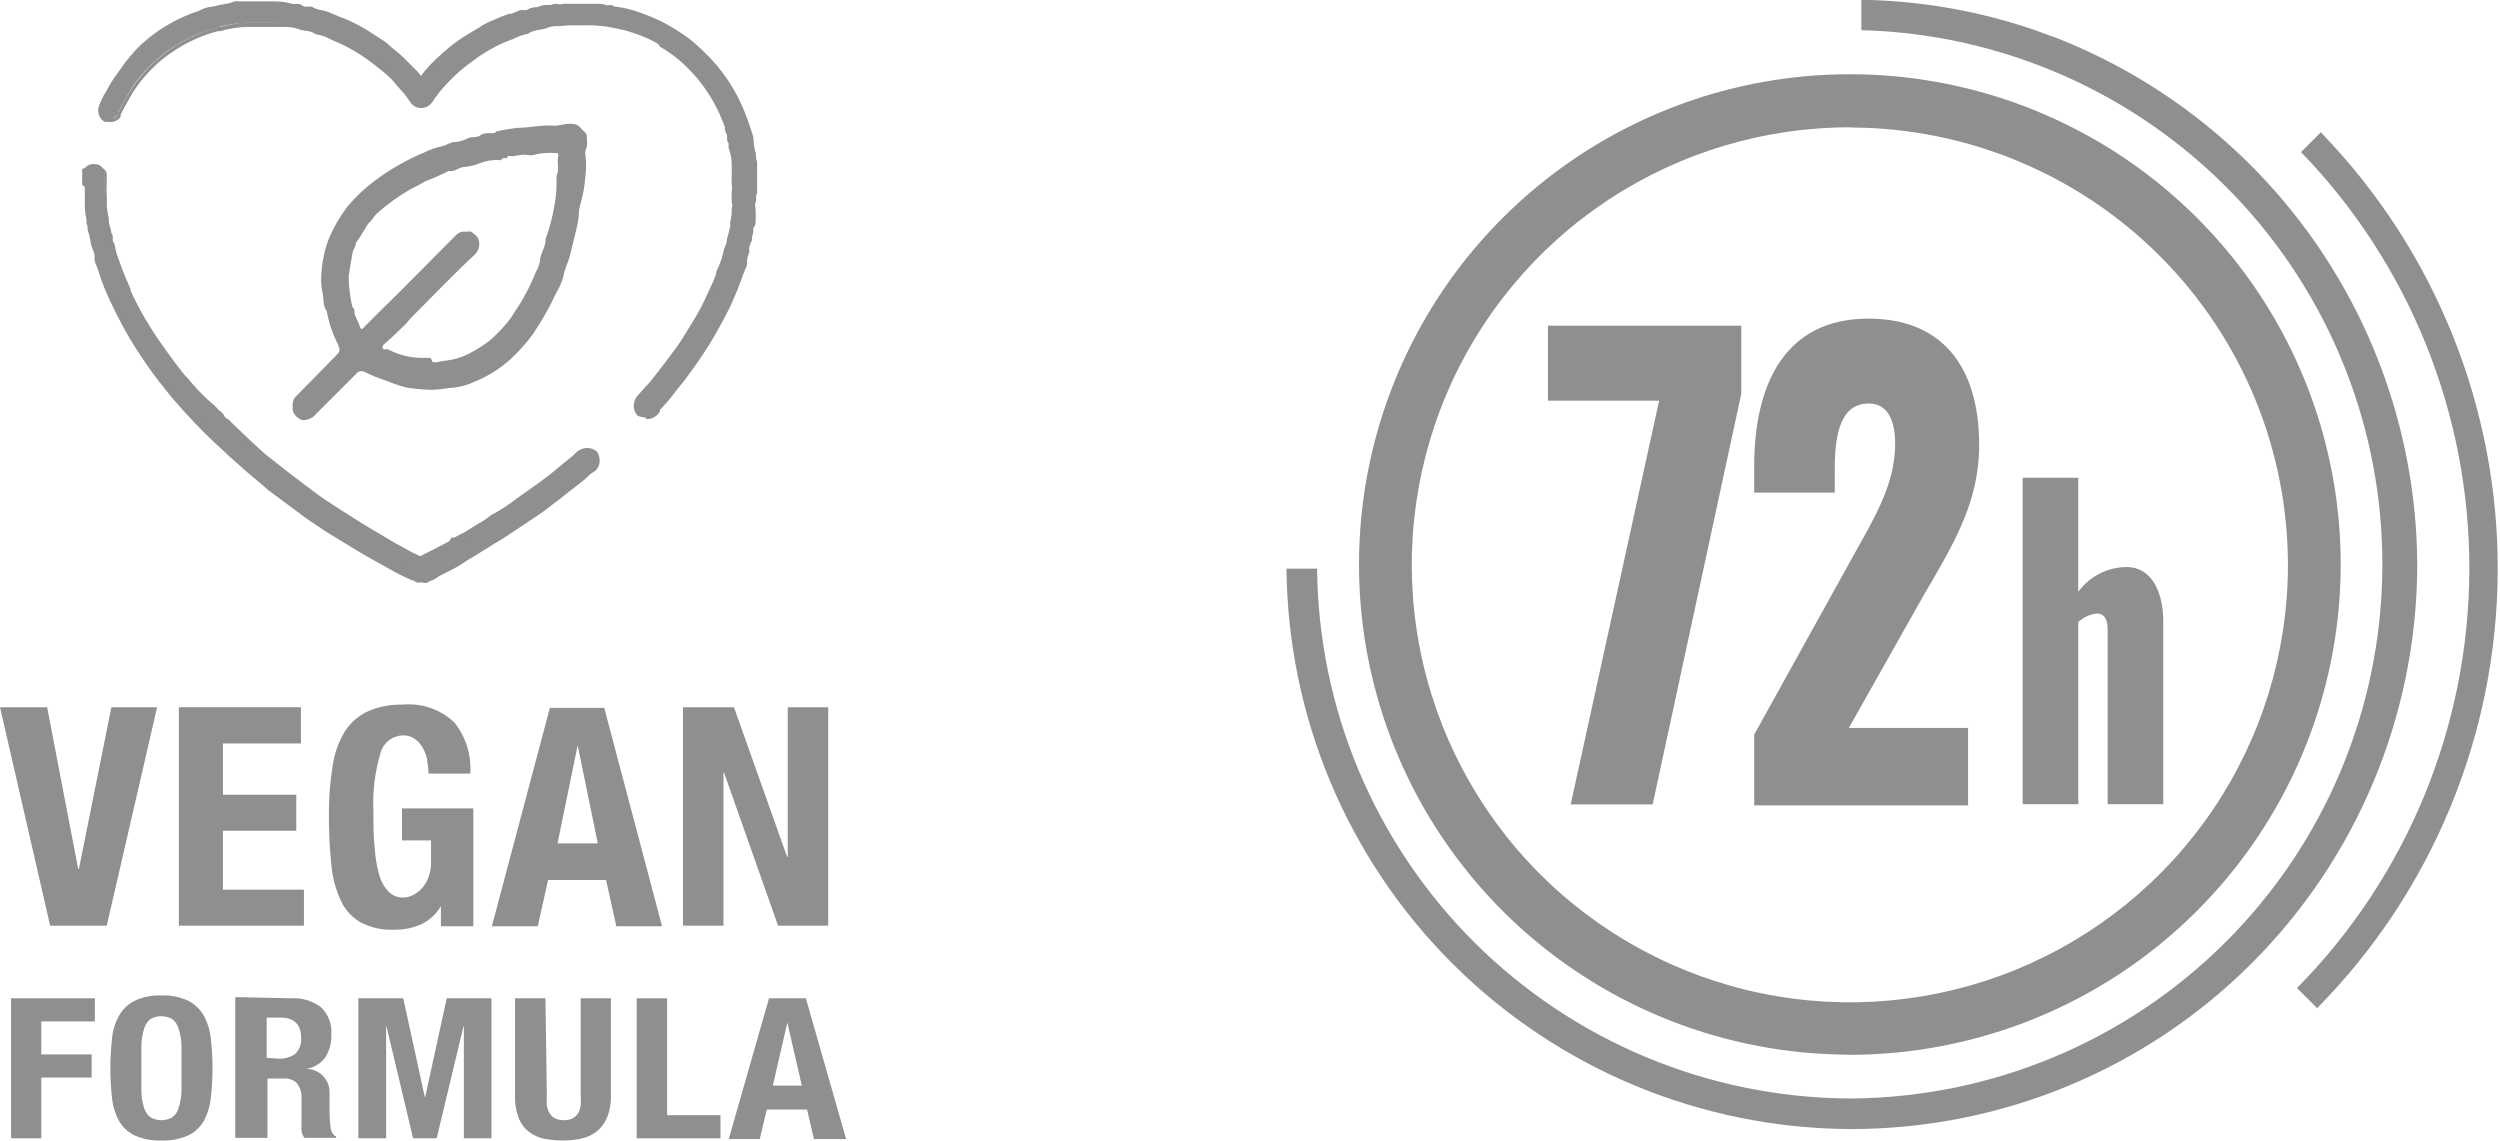 <svg xmlns="http://www.w3.org/2000/svg" width="274" height="125" viewBox="0 0 274 125" fill="none"><g clip-path="url(#clip0_282_240)"><path d="M202.48 115.587C191.839 115.534 181.452 112.331 172.634 106.383C163.816 100.436 156.963 92.01 152.94 82.171C148.917 72.333 147.907 61.524 150.036 51.112C152.165 40.7 157.338 31.153 164.9 23.677C172.463 16.202 182.076 11.134 192.523 9.115C202.97 7.095 213.783 8.216 223.592 12.334C233.402 16.451 241.768 23.382 247.633 32.249C253.498 41.116 256.599 51.521 256.542 62.147C256.454 76.391 250.714 90.018 240.579 100.041C230.444 110.063 216.742 115.661 202.48 115.609M202.987 13.955C193.491 13.907 184.194 16.673 176.272 21.902C168.35 27.131 162.158 34.588 158.48 43.331C154.801 52.074 153.802 61.711 155.607 71.021C157.413 80.332 161.942 88.898 168.623 95.638C175.304 102.378 183.836 106.988 193.14 108.885C202.444 110.782 212.103 109.881 220.894 106.296C229.686 102.712 237.216 96.604 242.531 88.745C247.847 80.887 250.71 71.631 250.758 62.147C250.811 49.436 245.81 37.223 236.853 28.191C227.896 19.16 215.716 14.047 202.987 13.977" fill="#8F8F8F"></path><path d="M202.634 123.743H202.943C219.326 123.732 235.04 117.249 246.653 105.708C258.267 94.168 264.837 78.508 264.93 62.147C264.928 49.64 261.158 37.422 254.111 27.082C247.064 16.742 237.066 8.758 225.416 4.167L222.855 3.241C216.78 1.176 210.419 0.075 204.003 -0.022V3.307C219.371 3.707 233.968 10.118 244.649 21.161C255.33 32.205 261.24 46.995 261.107 62.348C260.974 77.701 254.808 92.387 243.937 103.244C233.066 114.101 218.361 120.259 202.987 120.393H202.634C187.233 120.289 172.489 114.142 161.586 103.278C150.683 92.414 144.494 77.704 144.355 62.324H141C141.145 78.591 147.689 94.15 159.22 105.641C170.751 117.132 186.344 123.634 202.634 123.743Z" fill="#8F8F8F"></path><path d="M254.401 14.462L252.193 16.666C264.103 28.978 270.723 45.45 270.64 62.568C270.558 79.685 263.779 96.093 251.752 108.289L253.959 110.494C266.56 97.73 273.662 80.551 273.749 62.627C273.835 44.703 266.899 27.457 254.423 14.572" fill="#8F8F8F"></path><path d="M181.839 43.916H169.654V35.692H190.846V43.144L181.133 88.162H172.148L181.839 43.916Z" fill="#8F8F8F"></path><path d="M192.259 80.512L202.965 61.2C205.327 56.923 207.711 53.175 207.711 48.633C207.711 45.657 206.608 44.224 204.842 44.224C201.795 44.224 201.089 47.377 201.089 51.411V53.991H192.259V51.125C192.259 41.865 195.791 34.921 204.775 34.921C212.789 34.921 216.917 40.102 216.917 48.788C216.917 55.137 214.003 59.811 210.802 65.3L202.634 79.784H215.703V88.272H192.259V80.512Z" fill="#8F8F8F"></path><path d="M221.685 52.359H227.778V64.859C228.39 64.022 229.19 63.341 230.114 62.87C231.038 62.399 232.06 62.151 233.098 62.147C235.703 62.147 237.094 64.705 237.094 68.122V88.139H231.001V69.136C231.001 67.901 230.692 67.24 229.765 67.24C229.025 67.344 228.333 67.666 227.778 68.166V88.139H221.685V52.359Z" fill="#8F8F8F"></path><path d="M8.565 95.216H8.653L12.208 77.513H17.219L11.7 101.454H5.497L0 77.513H5.166L8.565 95.216Z" fill="#8F8F8F"></path><path d="M32.98 81.481H24.437V87.103H32.473V91.049H24.437V97.508H33.312V101.454H19.603V77.513H32.98V81.481Z" fill="#8F8F8F"></path><path d="M46.822 83.245C46.723 82.797 46.56 82.366 46.336 81.966C46.128 81.581 45.834 81.249 45.475 80.996C45.111 80.728 44.669 80.588 44.217 80.599C43.642 80.6 43.083 80.791 42.628 81.142C42.172 81.493 41.846 81.984 41.7 82.54C41.081 84.626 40.82 86.803 40.928 88.977C40.928 90.41 40.928 91.71 41.06 92.857C41.117 93.863 41.28 94.861 41.546 95.833C41.726 96.531 42.074 97.175 42.561 97.707C42.781 97.932 43.046 98.107 43.339 98.221C43.633 98.335 43.947 98.385 44.261 98.368C44.591 98.353 44.914 98.271 45.21 98.126C45.576 97.954 45.905 97.715 46.181 97.42C46.509 97.078 46.764 96.673 46.932 96.23C47.146 95.69 47.251 95.113 47.241 94.532V92.107H44.062V88.602H51.877V101.521H48.323V99.316C47.812 100.197 47.041 100.898 46.115 101.323C45.197 101.722 44.203 101.917 43.201 101.896C41.948 101.954 40.701 101.688 39.581 101.124C38.612 100.583 37.839 99.75 37.373 98.743C36.791 97.493 36.432 96.149 36.314 94.775C36.125 92.959 36.036 91.133 36.049 89.308C36.031 87.536 36.164 85.766 36.446 84.017C36.626 82.669 37.077 81.372 37.771 80.203C38.372 79.251 39.229 78.488 40.243 77.998C41.456 77.454 42.777 77.19 44.106 77.226C45.141 77.127 46.185 77.251 47.167 77.59C48.15 77.928 49.048 78.474 49.802 79.189C51.062 80.773 51.684 82.77 51.546 84.788H46.976C46.967 84.329 46.915 83.871 46.822 83.421" fill="#8F8F8F"></path><path d="M66.226 77.579L72.561 101.521H67.55L66.424 96.45H60.067L58.941 101.521H53.908L60.266 77.579H66.226ZM65.519 92.438L63.312 81.68L61.104 92.438H65.519Z" fill="#8F8F8F"></path><path d="M86.27 93.915H86.336V77.513H90.773V101.454H85.277L79.361 84.7H79.294V101.454H74.857V77.513H80.442L86.27 93.915Z" fill="#8F8F8F"></path><path d="M10.397 109.413V111.948H4.525V115.564H10.044V118.099H4.525V124.757H1.214V109.413H10.397Z" fill="#8F8F8F"></path><path d="M12.274 113.867C12.347 112.986 12.602 112.13 13.024 111.353C13.416 110.647 14.007 110.072 14.724 109.7C15.646 109.262 16.662 109.058 17.682 109.105C18.709 109.058 19.732 109.262 20.663 109.7C21.375 110.078 21.965 110.652 22.362 111.353C22.775 112.134 23.03 112.988 23.113 113.867C23.232 114.935 23.291 116.01 23.289 117.085C23.291 118.161 23.232 119.235 23.113 120.304C23.023 121.181 22.768 122.034 22.362 122.817C21.969 123.511 21.377 124.072 20.663 124.427C19.727 124.845 18.707 125.042 17.682 125C16.665 125.038 15.653 124.842 14.724 124.427C14.005 124.079 13.411 123.516 13.024 122.817C12.609 122.038 12.354 121.183 12.274 120.304C12.038 118.165 12.038 116.006 12.274 113.867ZM15.497 119.709C15.519 120.308 15.623 120.901 15.806 121.472C15.928 121.865 16.167 122.211 16.49 122.465C16.855 122.667 17.265 122.774 17.682 122.774C18.099 122.774 18.51 122.667 18.874 122.465C19.211 122.223 19.453 121.872 19.559 121.472C19.749 120.902 19.86 120.309 19.89 119.709C19.89 118.981 19.89 118.122 19.89 117.085C19.89 116.049 19.89 115.167 19.89 114.462C19.858 113.862 19.747 113.269 19.559 112.698C19.446 112.295 19.206 111.94 18.874 111.684C18.51 111.481 18.099 111.375 17.682 111.375C17.265 111.375 16.855 111.481 16.49 111.684C16.171 111.951 15.934 112.302 15.806 112.698C15.626 113.27 15.523 113.863 15.497 114.462C15.497 115.167 15.497 116.049 15.497 117.085C15.497 118.122 15.497 118.981 15.497 119.709Z" fill="#8F8F8F"></path><path d="M31.943 109.414C33.098 109.345 34.241 109.689 35.166 110.384C35.567 110.763 35.878 111.227 36.077 111.742C36.276 112.257 36.356 112.81 36.314 113.36C36.355 114.252 36.124 115.136 35.651 115.895C35.15 116.568 34.406 117.019 33.576 117.152C33.917 117.151 34.255 117.22 34.569 117.353C34.883 117.486 35.167 117.68 35.404 117.925C35.64 118.17 35.825 118.46 35.948 118.778C36.07 119.096 36.127 119.435 36.115 119.775C36.115 120.054 36.115 120.363 36.115 120.701C36.115 121.032 36.115 121.406 36.115 121.825C36.122 122.452 36.167 123.078 36.248 123.699C36.273 123.882 36.34 124.056 36.444 124.209C36.547 124.362 36.684 124.489 36.844 124.581V124.713H33.378C33.202 124.498 33.087 124.239 33.047 123.964C33.024 123.678 33.024 123.39 33.047 123.104V120.15C33.039 119.64 32.869 119.146 32.561 118.739C32.369 118.547 32.137 118.4 31.881 118.308C31.625 118.217 31.352 118.183 31.082 118.21H29.316V124.713H25.784V109.281L31.943 109.414ZM30.508 116.027C31.169 116.068 31.823 115.881 32.362 115.498C32.592 115.269 32.769 114.993 32.88 114.688C32.99 114.383 33.032 114.057 33.002 113.734C33.002 112.302 32.23 111.53 30.795 111.53H29.228V115.939L30.508 116.027Z" fill="#8F8F8F"></path><path d="M44.195 109.413L46.557 120.238H46.601L48.963 109.413H53.864V124.757H50.839V112.5H50.795L47.859 124.757H45.276L42.362 112.5H42.318V124.757H39.272V109.413H44.195Z" fill="#8F8F8F"></path><path d="M59.934 120.105C59.91 120.458 59.91 120.811 59.934 121.163C59.983 121.467 60.088 121.758 60.243 122.023C60.386 122.26 60.592 122.451 60.839 122.574C61.135 122.717 61.461 122.785 61.789 122.773C62.124 122.787 62.457 122.719 62.76 122.574C62.998 122.439 63.202 122.25 63.356 122.023C63.504 121.757 63.601 121.465 63.643 121.163C63.679 120.812 63.679 120.457 63.643 120.105V109.413H66.954V120.105C66.98 120.936 66.83 121.762 66.513 122.53C66.255 123.127 65.853 123.65 65.343 124.051C64.847 124.424 64.274 124.68 63.665 124.801C63.019 124.935 62.36 125.001 61.7 125C61.041 124.997 60.384 124.938 59.736 124.823C59.131 124.713 58.559 124.473 58.058 124.118C57.538 123.734 57.133 123.216 56.888 122.619C56.568 121.82 56.417 120.965 56.446 120.105V109.413H59.78L59.934 120.105Z" fill="#8F8F8F"></path><path d="M69.78 109.413H73.113V122.222H78.963V124.757H69.78V109.413Z" fill="#8F8F8F"></path><path d="M88.323 109.413L92.738 124.845H89.206L88.456 121.604H84.04L83.268 124.845H79.868L84.283 109.413H88.323ZM87.882 118.981L86.292 112.081L84.703 118.981H87.882Z" fill="#8F8F8F"></path><path d="M9.338 18.717C9.449 18.647 9.553 18.566 9.647 18.474C9.734 18.338 9.862 18.233 10.013 18.174C10.164 18.115 10.329 18.104 10.486 18.144C10.905 18.033 11.038 18.408 11.303 18.584C11.567 18.761 11.479 18.959 11.501 19.158C11.501 19.907 11.501 20.657 11.501 21.362C11.546 22.215 11.657 23.062 11.832 23.898C11.832 24.537 12.097 25.088 12.119 25.705C12.428 25.948 12.119 26.345 12.362 26.631C12.486 26.814 12.555 27.028 12.561 27.248C12.676 27.791 12.838 28.322 13.046 28.836C13.418 29.908 13.845 30.961 14.327 31.988C14.835 33.117 15.41 34.214 16.049 35.273C16.534 36.111 17.064 36.927 17.616 37.72C18.433 38.889 19.25 40.035 20.133 41.137C20.459 41.474 20.769 41.827 21.06 42.196C21.893 43.244 22.792 44.238 23.753 45.172C23.974 45.392 24.283 45.569 24.371 45.899C24.384 45.934 24.405 45.967 24.432 45.993C24.458 46.02 24.49 46.04 24.526 46.054C24.879 46.054 25.033 46.45 25.276 46.671C26.225 47.575 27.153 48.501 28.124 49.339C28.499 49.669 28.83 50.022 29.228 50.309C30.089 50.948 30.861 51.653 31.722 52.27L33.643 53.726C34.217 54.166 34.813 54.607 35.409 55.004C36.777 55.908 38.146 56.79 39.559 57.65C40.972 58.51 42.009 59.105 43.267 59.854C44.084 60.295 44.857 60.78 45.696 61.133C45.794 61.185 45.904 61.212 46.016 61.212C46.127 61.212 46.237 61.185 46.336 61.133C47.329 60.626 48.323 60.141 49.294 59.612C49.449 59.612 49.537 59.325 49.647 59.193C49.8 59.224 49.958 59.224 50.111 59.193C50.619 58.884 51.17 58.686 51.634 58.355C52.517 57.851 53.372 57.299 54.195 56.702C55.476 55.999 56.695 55.188 57.837 54.277C58.97 53.521 60.06 52.704 61.104 51.83C61.855 51.168 62.65 50.573 63.312 49.934C63.577 49.713 63.842 49.405 64.129 49.339C64.35 49.252 64.591 49.229 64.825 49.272C65.059 49.315 65.277 49.422 65.453 49.581C65.534 49.777 65.576 49.986 65.576 50.198C65.576 50.41 65.534 50.62 65.453 50.816C65.453 51.058 65.034 51.256 64.791 51.455C64.548 51.653 64.57 51.587 64.46 51.675C63.775 52.359 62.959 52.888 62.252 53.527C61.546 54.166 60.839 54.607 60.045 55.181C59.25 55.754 59.029 55.93 58.499 56.305C57.506 56.988 56.491 57.672 55.453 58.333L53.245 59.7C52.583 60.119 51.943 60.56 51.259 60.935C50.574 61.309 49.184 61.971 48.168 62.522C47.865 62.661 47.576 62.831 47.307 63.029C47.042 63.249 46.645 63.271 46.336 63.514C46.027 63.756 45.961 63.514 45.784 63.514C45.608 63.514 45.276 63.338 45.033 63.205C44.349 62.875 43.621 62.566 42.958 62.191C41.81 61.552 40.751 60.913 39.515 60.251L36.711 58.532C35.769 57.958 34.842 57.363 33.93 56.746C33.113 56.195 32.34 55.577 31.568 54.982L29.36 53.373C28.963 53.042 28.61 52.667 28.19 52.359C27.771 52.05 26.777 51.146 25.983 50.551L24.835 49.515C23.996 48.743 23.157 47.972 22.362 47.178C21.567 46.384 20.905 45.679 20.155 44.973C19.89 44.665 19.625 44.334 19.338 44.025C19.051 43.717 18.786 43.408 18.521 43.077C17.837 42.218 17.152 41.358 16.49 40.476C15.828 39.594 15.276 38.69 14.702 37.764C13.874 36.212 13.152 34.607 12.539 32.958C11.998 31.891 11.554 30.777 11.214 29.63C11.082 29.211 10.883 28.814 10.751 28.395C10.696 28.013 10.608 27.637 10.486 27.27C10.344 26.94 10.247 26.591 10.199 26.234C10.117 25.794 10.006 25.36 9.868 24.934C9.757 24.581 9.868 24.184 9.669 23.809C9.554 23.221 9.495 22.623 9.492 22.024V20.723C9.503 20.591 9.503 20.458 9.492 20.326C9.492 20.326 9.492 20.326 9.36 20.15L9.338 18.717Z" fill="#8F8F8F"></path><path d="M45.895 63.867C45.671 63.852 45.46 63.758 45.298 63.602H45.144L44.482 63.293C44.018 63.073 43.51 62.83 43.047 62.566L42.142 62.059C41.281 61.596 40.442 61.111 39.603 60.626L37.815 59.546L36.777 58.906C35.872 58.377 34.945 57.76 33.996 57.099C33.444 56.746 32.914 56.327 32.384 55.93L31.612 55.357L30.839 54.784L29.404 53.725L28.808 53.196L28.234 52.711C27.682 52.27 27.131 51.785 26.601 51.322L26.115 50.882C25.762 50.595 25.431 50.286 25.1 49.978L24.437 49.36C23.775 48.765 23.113 48.148 22.473 47.508C21.832 46.869 20.927 45.921 20.265 45.194L19.448 44.268C19.161 43.959 18.874 43.629 18.609 43.298L18.102 42.658C17.594 42.019 17.064 41.358 16.578 40.674C16.093 39.991 15.431 39.021 14.746 37.963C13.788 36.422 12.925 34.825 12.164 33.179C11.63 32.09 11.179 30.962 10.817 29.806C10.757 29.595 10.683 29.389 10.596 29.188C10.503 28.99 10.429 28.783 10.375 28.571C10.357 28.403 10.357 28.233 10.375 28.064C10.36 27.875 10.316 27.689 10.243 27.513C10.076 27.173 9.964 26.808 9.912 26.433C9.835 25.993 9.732 25.559 9.603 25.132C9.603 24.912 9.603 24.691 9.47 24.493C9.482 24.324 9.482 24.154 9.47 23.986C9.357 23.554 9.298 23.109 9.294 22.663C9.305 22.487 9.305 22.31 9.294 22.134V20.502L9.007 20.26V18.562L9.139 18.452H9.272C9.395 18.286 9.56 18.156 9.75 18.075C9.94 17.994 10.148 17.964 10.353 17.989C10.517 17.974 10.682 18 10.832 18.066C10.983 18.131 11.114 18.234 11.214 18.364L11.369 18.518C11.485 18.592 11.578 18.698 11.637 18.823C11.695 18.948 11.717 19.087 11.7 19.224C11.7 19.532 11.7 19.819 11.7 20.128C11.666 20.568 11.666 21.01 11.7 21.45C11.722 21.759 11.722 22.068 11.7 22.376C11.725 22.896 11.799 23.413 11.921 23.919C11.898 24.234 11.943 24.55 12.053 24.845C12.128 25.075 12.18 25.311 12.208 25.551C12.338 25.728 12.394 25.95 12.362 26.168C12.346 26.248 12.346 26.331 12.362 26.411C12.525 26.636 12.617 26.905 12.627 27.182C12.71 27.565 12.82 27.94 12.958 28.307L13.113 28.726C13.444 29.718 13.885 30.71 14.305 31.68V31.834C14.807 32.954 15.375 34.043 16.005 35.097C16.512 35.957 17.042 36.772 17.572 37.522C18.102 38.271 19.117 39.726 20.088 40.917C20.203 41.079 20.336 41.227 20.486 41.358L21.016 41.975C21.791 42.896 22.648 43.745 23.576 44.51L24.018 44.973L24.195 45.105C24.415 45.291 24.588 45.525 24.702 45.789C24.964 45.897 25.192 46.072 25.364 46.296L25.541 46.472L26.468 47.354C27.086 47.95 27.727 48.567 28.367 49.14L28.742 49.471C28.969 49.694 29.212 49.901 29.471 50.088L30.707 51.058L31.943 52.028L33.577 53.263L33.886 53.483C34.444 53.94 35.026 54.366 35.63 54.762C36.932 55.621 38.323 56.525 39.758 57.407C41.192 58.289 42.385 58.95 43.466 59.612C43.753 59.744 44.018 59.898 44.283 60.053C44.789 60.355 45.312 60.627 45.85 60.868C46.093 60.979 46.159 60.979 46.226 60.868C47.219 60.383 48.212 59.876 49.184 59.347C49.246 59.298 49.298 59.239 49.338 59.171L49.449 59.017V58.906C49.566 58.925 49.685 58.925 49.802 58.906L50.486 58.553C50.768 58.417 51.041 58.263 51.303 58.091L52.296 57.473C52.837 57.187 53.347 56.847 53.819 56.459C54.794 55.953 55.718 55.355 56.579 54.673L57.418 54.078L57.616 53.946C58.61 53.24 59.647 52.513 60.597 51.741L61.656 50.859C62.076 50.529 62.495 50.198 62.892 49.846L63.069 49.669C63.279 49.443 63.546 49.275 63.842 49.184C64.117 49.09 64.413 49.073 64.697 49.135C64.981 49.197 65.243 49.336 65.453 49.537C65.592 49.758 65.68 50.007 65.71 50.267C65.741 50.526 65.713 50.788 65.63 51.036C65.532 51.309 65.346 51.542 65.1 51.697L64.901 51.83L64.68 51.984C64.256 52.409 63.798 52.8 63.312 53.152L62.429 53.836L61.237 54.784C60.928 55.004 60.597 55.247 60.288 55.511C59.978 55.776 59.25 56.283 58.72 56.636L55.674 58.664C55.188 58.995 54.68 59.303 54.173 59.59L53.444 60.053L52.826 60.427C52.385 60.714 51.899 61.023 51.413 61.287L50.067 62.147L48.632 62.897L48.389 63.007C48.185 63.103 47.993 63.221 47.815 63.359C47.643 63.49 47.449 63.587 47.241 63.646C47.1 63.694 46.967 63.761 46.844 63.844C46.689 63.977 46.468 63.844 46.314 63.844H46.181H45.961M9.647 20.017C9.716 20.082 9.762 20.167 9.779 20.26C9.79 20.377 9.79 20.495 9.779 20.613V22.023C9.769 22.2 9.769 22.377 9.779 22.553C9.776 22.946 9.82 23.338 9.912 23.721C9.912 23.919 9.912 24.118 10.022 24.316C10.012 24.492 10.012 24.669 10.022 24.845C10.164 25.285 10.274 25.735 10.353 26.19C10.399 26.517 10.488 26.835 10.618 27.138C10.726 27.367 10.793 27.614 10.817 27.866C10.804 28.005 10.804 28.145 10.817 28.285C10.87 28.48 10.936 28.672 11.016 28.858C11.016 29.1 11.192 29.321 11.258 29.541C11.604 30.672 12.047 31.771 12.583 32.826C13.339 34.445 14.187 36.02 15.122 37.544C15.806 38.58 16.358 39.44 16.932 40.211C17.506 40.983 17.925 41.534 18.433 42.173L18.941 42.813C19.206 43.144 19.47 43.452 19.757 43.761C20.044 44.069 20.309 44.378 20.574 44.709C21.17 45.414 21.855 46.12 22.782 46.913L24.724 48.743L25.387 49.36L26.38 50.264L26.866 50.683C27.418 51.146 27.947 51.631 28.499 52.072L29.095 52.579L29.669 53.064L31.082 54.122L31.855 54.696L32.649 55.291L34.217 56.437C35.144 57.077 36.071 57.694 36.976 58.223L38.014 58.862L39.78 59.92C40.618 60.427 41.457 60.89 42.296 61.353L43.223 61.86C43.665 62.125 44.151 62.345 44.614 62.566L45.298 62.874L45.541 63.029C45.696 63.161 45.718 63.161 45.828 63.161C45.952 63.139 46.079 63.139 46.203 63.161C46.358 63.047 46.529 62.958 46.711 62.897C46.854 62.865 46.989 62.805 47.109 62.72C47.32 62.544 47.559 62.403 47.815 62.301L48.014 62.169L49.471 61.419L51.104 60.582C51.568 60.339 52.031 60.031 52.473 59.744L53.091 59.369L53.842 58.906L55.321 58.002L58.345 55.974C58.853 55.621 59.382 55.247 59.868 54.872C60.354 54.497 60.508 54.365 60.839 54.122C61.17 53.88 61.612 53.527 61.987 53.218L62.892 52.491C63.363 52.16 63.806 51.791 64.217 51.389L64.46 51.234C64.496 51.244 64.534 51.244 64.57 51.234L64.791 51.058C64.923 51.058 65.1 50.837 65.122 50.749C65.19 50.597 65.225 50.431 65.225 50.264C65.225 50.097 65.19 49.932 65.122 49.779C64.945 49.603 64.658 49.537 64.129 49.647C63.953 49.734 63.795 49.853 63.665 50L63.444 50.198L62.208 51.212L61.148 52.072C60.177 52.91 59.14 53.637 58.124 54.277L57.947 54.409L57.109 55.004C56.219 55.703 55.266 56.315 54.261 56.834C53.768 57.239 53.236 57.594 52.672 57.892C52.362 58.091 52.031 58.267 51.722 58.487C51.433 58.678 51.131 58.847 50.817 58.995C50.619 58.995 50.398 59.193 50.199 59.325C50.059 59.407 49.898 59.445 49.736 59.435C49.646 59.591 49.516 59.721 49.36 59.81C48.389 60.339 47.396 60.846 46.402 61.353C46.262 61.425 46.107 61.462 45.95 61.462C45.792 61.462 45.637 61.425 45.497 61.353C44.923 61.111 44.393 60.802 43.864 60.516L43.069 60.075C41.965 59.502 40.861 58.84 39.316 57.87C37.771 56.9 36.468 56.084 35.166 55.225C34.592 54.828 33.996 54.409 33.378 53.924L33.091 53.703L31.457 52.469C31.045 52.16 30.626 51.83 30.199 51.477L28.985 50.529C28.713 50.326 28.455 50.105 28.212 49.867L27.859 49.537C27.197 48.964 26.535 48.346 25.916 47.729L24.989 46.869L24.791 46.649C24.689 46.497 24.543 46.381 24.371 46.318C24.285 46.286 24.207 46.236 24.143 46.171C24.078 46.107 24.028 46.029 23.996 45.943C23.927 45.776 23.812 45.63 23.665 45.524L23.466 45.348L23.024 44.885C22.216 44.098 21.477 43.243 20.817 42.328C20.662 42.129 20.486 41.953 20.331 41.777L19.89 41.292C18.919 40.057 18.035 38.8 17.351 37.852C16.667 36.904 16.291 36.265 15.784 35.405C15.143 34.32 14.561 33.201 14.04 32.054V31.9C13.576 30.925 13.171 29.924 12.826 28.902C12.784 28.759 12.732 28.619 12.671 28.483C12.514 28.084 12.396 27.67 12.318 27.248C12.313 27.078 12.268 26.912 12.185 26.763C12.117 26.673 12.068 26.57 12.041 26.46C12.014 26.35 12.011 26.235 12.031 26.124C12.031 25.97 12.031 25.926 12.031 25.904V25.771C12.031 25.551 12.031 25.308 11.899 25.066C11.76 24.716 11.7 24.34 11.722 23.964C11.596 23.428 11.522 22.882 11.501 22.332C11.501 22.046 11.501 21.737 11.501 21.45C11.469 20.981 11.469 20.509 11.501 20.039C11.501 19.753 11.501 19.466 11.501 19.18V19.047C11.501 18.871 11.501 18.871 11.501 18.849L11.258 18.628C11.082 18.43 11.038 18.408 10.927 18.452H10.817C10.508 18.452 10.375 18.452 10.287 18.651C10.216 18.743 10.126 18.818 10.022 18.871L9.647 20.017Z" fill="#8F8F8F"></path><path d="M30.905 2.623L30.309 2.491H27.086C25.972 2.523 24.866 2.701 23.797 3.02C22.7 3.308 21.635 3.707 20.618 4.211C19.596 4.731 18.627 5.351 17.726 6.062C17.037 6.634 16.387 7.253 15.784 7.914C15.088 8.668 14.487 9.505 13.996 10.405L12.936 12.323C12.936 12.323 12.936 12.456 12.936 12.522C12.936 12.588 12.428 13.073 11.987 12.963H11.568C11.348 12.844 11.173 12.657 11.07 12.43C10.966 12.204 10.939 11.949 10.993 11.706C11.129 11.285 11.307 10.879 11.523 10.494C11.523 10.317 11.766 10.163 11.832 9.987C12.248 9.208 12.736 8.47 13.289 7.782C14.021 6.764 14.865 5.833 15.806 5.004C16.582 4.3 17.425 3.672 18.323 3.13C19.479 2.385 20.735 1.806 22.053 1.411C22.706 1.1 23.408 0.906 24.128 0.838C24.727 0.732 25.317 0.585 25.894 0.397C26.033 0.374 26.175 0.374 26.314 0.397C27.638 0.397 28.941 0.397 30.265 0.397C30.886 0.396 31.503 0.485 32.097 0.661C32.259 0.683 32.422 0.683 32.583 0.661C32.716 0.661 32.87 0.661 32.936 0.661C33.218 0.862 33.565 0.948 33.908 0.904C33.908 0.904 34.018 0.904 34.062 0.904C34.658 1.345 35.409 1.3 36.071 1.587C36.733 1.874 37.329 2.138 37.969 2.381C39.371 2.995 40.716 3.733 41.987 4.585C42.407 4.828 42.716 5.247 43.113 5.533C43.897 6.156 44.634 6.833 45.321 7.561C45.618 7.827 45.878 8.131 46.093 8.465C46.093 8.62 46.314 8.62 46.424 8.465C47.15 7.524 47.98 6.666 48.897 5.908C49.891 4.973 51.005 4.173 52.208 3.527C52.738 3.241 53.201 2.844 53.753 2.601C54.305 2.359 55.254 1.94 55.961 1.675C56.383 1.54 56.796 1.378 57.197 1.19C57.484 1.058 57.749 1.19 58.014 1.036C58.118 0.944 58.241 0.876 58.375 0.838C58.509 0.8 58.649 0.792 58.786 0.815H58.963C59.336 0.621 59.758 0.536 60.177 0.573C60.442 0.573 60.685 0.397 60.972 0.419C61.215 0.504 61.48 0.504 61.722 0.419C61.722 0.419 61.987 0.419 62.142 0.419H65.519C65.82 0.396 66.122 0.441 66.402 0.551C66.667 0.661 67.02 0.419 67.285 0.705C68.314 0.817 69.323 1.061 70.288 1.433C71.424 1.823 72.518 2.325 73.555 2.932C74.209 3.317 74.843 3.737 75.453 4.188C76.051 4.652 76.619 5.153 77.153 5.688C79.096 7.539 80.604 9.798 81.568 12.301C81.833 12.985 82.076 13.668 82.297 14.374C82.297 14.704 82.473 15.057 82.561 15.41C82.602 15.789 82.669 16.164 82.76 16.534C82.937 16.909 82.76 17.35 82.981 17.68V21.186C82.738 21.473 82.981 21.825 82.826 22.134C82.672 22.442 82.826 22.773 82.826 23.104C82.826 23.434 82.826 23.831 82.826 24.074C82.826 24.316 82.826 24.757 82.561 24.978C82.561 25.308 82.561 25.595 82.429 25.926C82.425 26.127 82.372 26.323 82.275 26.499C82.01 26.808 82.164 27.204 82.01 27.557C81.863 27.951 81.752 28.356 81.678 28.77C81.546 29.21 81.325 29.629 81.193 30.07C80.557 31.894 79.759 33.657 78.809 35.339C78.001 36.867 77.094 38.34 76.093 39.748C75.519 40.542 74.968 41.358 74.327 42.107C73.647 43.006 72.91 43.86 72.12 44.665C72.12 44.665 72.12 44.819 71.987 44.907C71.807 45.218 71.513 45.446 71.167 45.545C70.821 45.644 70.451 45.605 70.133 45.436C69.974 45.26 69.866 45.044 69.819 44.811C69.772 44.578 69.79 44.337 69.868 44.114C69.868 43.849 70.221 43.584 70.42 43.364C70.619 43.144 71.303 42.438 71.678 41.931C72.606 40.74 73.533 39.55 74.416 38.337C75.299 37.125 75.762 36.243 76.403 35.207C76.934 34.336 77.406 33.43 77.815 32.495C78.182 31.78 78.506 31.044 78.787 30.291C79.132 29.476 79.412 28.636 79.626 27.778C79.626 27.403 79.912 27.072 79.979 26.697C80.045 26.323 80.266 25.617 80.354 25.044C80.531 24.405 80.621 23.745 80.619 23.082C80.884 22.751 80.773 22.354 80.751 22.002C80.729 21.649 80.972 20.767 80.928 20.106C80.884 19.444 80.928 18.871 80.928 18.254C80.914 17.547 80.788 16.848 80.553 16.181C80.553 16.005 80.553 15.741 80.553 15.63C80.553 15.52 80.553 15.013 80.332 14.726C80.207 14.46 80.118 14.178 80.067 13.889C79.76 13.015 79.383 12.167 78.941 11.353C78.426 10.394 77.82 9.486 77.131 8.642C76.553 7.958 75.934 7.31 75.277 6.702C74.512 6.019 73.675 5.42 72.782 4.916C72.377 4.643 71.949 4.407 71.502 4.211C70.644 3.829 69.758 3.513 68.853 3.263C68.126 3.075 67.389 2.928 66.645 2.822C65.302 2.708 63.953 2.671 62.605 2.711C62.164 2.711 61.745 2.866 61.281 2.866C60.87 2.827 60.455 2.88 60.067 3.02C59.338 3.351 58.499 3.218 57.859 3.703C57.311 3.804 56.782 3.99 56.292 4.255C55.532 4.519 54.794 4.844 54.084 5.225C53.313 5.638 52.575 6.11 51.877 6.636C50.765 7.409 49.737 8.296 48.808 9.281C48.232 9.877 47.715 10.527 47.263 11.221C47.158 11.39 47.012 11.529 46.838 11.625C46.664 11.722 46.469 11.772 46.27 11.772C46.071 11.772 45.875 11.722 45.702 11.625C45.528 11.529 45.381 11.39 45.276 11.221C44.857 10.613 44.4 10.031 43.908 9.479C43.428 8.889 42.888 8.35 42.296 7.87C41.275 6.941 40.183 6.094 39.029 5.335C38.315 4.926 37.578 4.558 36.822 4.233C36.187 3.863 35.492 3.61 34.769 3.483C34.106 2.976 33.267 3.108 32.561 2.8C32.043 2.662 31.507 2.603 30.972 2.623" fill="#8F8F8F"></path><path d="M70.685 45.745C70.411 45.739 70.141 45.679 69.89 45.569C69.694 45.36 69.557 45.103 69.495 44.824C69.433 44.544 69.447 44.253 69.537 43.981C69.628 43.686 69.796 43.42 70.023 43.21L70.155 43.055C70.332 42.879 70.486 42.681 70.663 42.482C70.93 42.218 71.181 41.939 71.413 41.645C72.252 40.586 73.224 39.33 74.151 38.051C74.681 37.324 75.166 36.508 75.63 35.736L76.115 34.943C76.64 34.086 77.104 33.195 77.506 32.275L77.815 31.613C78.068 31.106 78.289 30.583 78.478 30.048C78.478 29.718 78.698 29.409 78.809 29.1C79.023 28.604 79.186 28.087 79.294 27.557C79.337 27.352 79.404 27.152 79.493 26.962C79.567 26.808 79.62 26.645 79.647 26.477C79.647 26.19 79.78 25.882 79.846 25.573C79.912 25.264 79.979 25.088 80.023 24.846C80.067 24.603 80.023 24.515 80.023 24.36C80.145 23.9 80.205 23.426 80.199 22.95V22.839C80.272 22.632 80.272 22.407 80.199 22.2C80.189 22.112 80.189 22.023 80.199 21.936C80.177 21.635 80.177 21.332 80.199 21.032C80.242 20.717 80.242 20.398 80.199 20.084C80.177 19.753 80.177 19.422 80.199 19.091C80.199 18.805 80.199 18.496 80.199 18.21V18.011C80.19 17.402 80.078 16.798 79.868 16.226C79.835 16.095 79.835 15.959 79.868 15.829V15.719C79.793 15.632 79.738 15.529 79.708 15.419C79.677 15.308 79.672 15.192 79.692 15.079C79.692 14.969 79.692 14.881 79.692 14.837C79.572 14.632 79.49 14.408 79.449 14.175V13.933C78.789 12.065 77.819 10.32 76.579 8.774C76.007 8.099 75.395 7.459 74.747 6.856C74.003 6.189 73.189 5.605 72.319 5.114L72.142 4.828C71.803 4.611 71.449 4.42 71.082 4.255C70.244 3.885 69.381 3.576 68.499 3.329C67.683 3.13 66.866 2.976 66.292 2.888C65.42 2.785 64.542 2.748 63.665 2.778H62.296H61.7H60.773C60.482 2.763 60.191 2.801 59.912 2.888C59.578 3.044 59.22 3.141 58.853 3.174C58.456 3.222 58.073 3.35 57.727 3.549C57.417 3.591 57.118 3.688 56.844 3.836L56.248 4.078C55.741 4.248 55.252 4.47 54.791 4.74L54.173 5.048C53.623 5.334 53.099 5.666 52.605 6.04L52.075 6.415C50.925 7.24 49.866 8.186 48.919 9.237C48.358 9.819 47.855 10.454 47.418 11.133C47.279 11.347 47.09 11.523 46.866 11.646C46.643 11.77 46.392 11.835 46.137 11.838C45.891 11.835 45.651 11.768 45.438 11.644C45.225 11.521 45.048 11.345 44.923 11.133C44.631 10.678 44.298 10.25 43.93 9.854L43.577 9.457C43.117 8.87 42.591 8.338 42.009 7.87L41.612 7.562C40.725 6.819 39.78 6.148 38.786 5.555C38.036 5.136 37.373 4.784 36.579 4.475L36.181 4.277C35.704 4.01 35.179 3.837 34.636 3.77C34.292 3.529 33.886 3.391 33.466 3.373C33.125 3.326 32.792 3.237 32.473 3.108C31.99 2.986 31.491 2.934 30.994 2.954H30.839H30.442H26.976C26.004 2.989 25.04 3.145 24.106 3.417H23.863C22.794 3.695 21.758 4.087 20.773 4.585C19.766 5.093 18.812 5.698 17.925 6.393C17.237 6.951 16.595 7.563 16.005 8.223C15.336 8.965 14.751 9.778 14.261 10.648C13.951 11.199 13.643 11.75 13.355 12.301L13.223 12.566C13.234 12.639 13.234 12.713 13.223 12.786C13.089 12.996 12.896 13.162 12.668 13.264C12.441 13.366 12.189 13.399 11.943 13.36H11.479C11.21 13.203 10.999 12.964 10.875 12.678C10.752 12.393 10.724 12.075 10.795 11.772C10.915 11.409 11.063 11.055 11.236 10.714L11.347 10.494C11.392 10.391 11.452 10.294 11.523 10.207C11.58 10.142 11.625 10.067 11.656 9.987C11.993 9.324 12.385 8.69 12.826 8.091L13.135 7.672C13.825 6.641 14.624 5.688 15.519 4.828C17.349 3.176 19.508 1.929 21.855 1.168C22.279 0.92 22.755 0.769 23.245 0.727C23.485 0.699 23.722 0.648 23.952 0.573L24.746 0.419C25.073 0.375 25.393 0.286 25.696 0.154C25.841 0.122 25.992 0.122 26.137 0.154H30.199C30.842 0.157 31.482 0.254 32.097 0.441H32.517C32.701 0.408 32.891 0.448 33.047 0.551C33.151 0.634 33.272 0.692 33.402 0.723C33.532 0.753 33.667 0.755 33.797 0.727C33.797 0.727 34.04 0.727 34.15 0.727C34.474 0.924 34.835 1.051 35.21 1.102C35.52 1.16 35.823 1.248 36.115 1.367L36.358 1.477C36.91 1.697 37.44 1.94 37.992 2.138C39.02 2.578 40.004 3.117 40.928 3.748L42.053 4.475C42.3 4.634 42.53 4.819 42.738 5.026C42.877 5.175 43.032 5.308 43.201 5.423C43.737 5.838 44.239 6.295 44.702 6.79L45.409 7.495C45.68 7.74 45.925 8.014 46.137 8.311C46.782 7.451 47.522 6.667 48.345 5.974L48.499 5.82C49.531 4.888 50.664 4.075 51.877 3.395L52.517 3.02C52.815 2.806 53.133 2.621 53.466 2.469L53.974 2.248C54.555 1.97 55.152 1.727 55.762 1.521H55.961C56.301 1.412 56.633 1.279 56.954 1.124C57.121 1.088 57.294 1.088 57.462 1.124C57.616 1.124 57.661 1.124 57.705 1.124C57.996 0.907 58.36 0.812 58.72 0.86C59.128 0.645 59.584 0.539 60.045 0.551H60.31C60.507 0.514 60.709 0.514 60.906 0.551C61.069 0.612 61.25 0.612 61.413 0.551C61.579 0.501 61.755 0.501 61.921 0.551H65.519C65.865 0.533 66.21 0.585 66.535 0.705H66.734C66.847 0.68 66.965 0.679 67.079 0.702C67.192 0.725 67.301 0.771 67.396 0.838C68.084 0.879 68.762 1.028 69.405 1.278C69.715 1.394 70.032 1.49 70.354 1.565C71.516 1.953 72.633 2.462 73.687 3.086C74.349 3.461 74.968 3.88 75.564 4.299C75.981 4.62 76.379 4.966 76.756 5.335C76.914 5.508 77.084 5.67 77.263 5.82C79.196 7.68 80.702 9.937 81.678 12.434C81.943 13.117 82.186 13.823 82.407 14.506C82.486 14.72 82.545 14.942 82.584 15.167C82.584 15.3 82.584 15.432 82.584 15.564C82.584 15.696 82.584 15.939 82.584 16.115C82.546 16.29 82.546 16.47 82.584 16.644C82.634 16.862 82.634 17.088 82.584 17.306C82.584 17.526 82.584 17.614 82.584 17.703V21.45C82.584 21.45 82.584 21.671 82.584 21.869C82.595 21.994 82.595 22.119 82.584 22.244V22.553C82.642 22.799 82.642 23.056 82.584 23.302C82.584 23.302 82.584 23.523 82.584 23.611C82.661 23.832 82.661 24.073 82.584 24.294C82.556 24.38 82.556 24.473 82.584 24.559C82.611 24.777 82.556 24.997 82.429 25.176C82.452 25.352 82.452 25.53 82.429 25.705C82.416 25.808 82.416 25.911 82.429 26.014C82.431 26.28 82.355 26.541 82.208 26.764C82.208 26.764 82.208 26.962 82.098 27.16C82.138 27.349 82.138 27.544 82.098 27.733C81.998 27.967 81.924 28.211 81.877 28.461C81.887 28.615 81.887 28.77 81.877 28.924C81.877 29.166 81.701 29.431 81.612 29.674C81.524 29.916 81.458 30.048 81.391 30.247C80.759 32.086 79.961 33.864 79.007 35.56C78.187 37.085 77.273 38.557 76.27 39.969L75.961 40.41C75.497 41.049 75.012 41.733 74.482 42.35C74.239 42.636 74.018 42.945 73.798 43.232C73.341 43.828 72.847 44.395 72.319 44.929C72.331 44.995 72.331 45.062 72.319 45.128C72.163 45.374 71.949 45.579 71.694 45.721C71.44 45.864 71.153 45.94 70.862 45.943M70.376 45.216C70.622 45.341 70.908 45.365 71.172 45.283C71.436 45.2 71.657 45.018 71.789 44.775C71.831 44.665 71.899 44.566 71.987 44.488C72.486 43.968 72.951 43.415 73.378 42.835L74.085 41.953C74.596 41.339 75.075 40.699 75.519 40.035L75.829 39.594C76.832 38.187 77.739 36.714 78.544 35.185C79.474 33.522 80.257 31.781 80.884 29.982C80.884 29.784 81.038 29.563 81.126 29.365C81.221 29.142 81.302 28.914 81.369 28.681C81.369 28.549 81.369 28.395 81.48 28.241C81.522 27.952 81.604 27.67 81.723 27.403C81.737 27.293 81.737 27.182 81.723 27.072C81.703 26.794 81.79 26.518 81.965 26.3C81.985 26.169 81.985 26.035 81.965 25.904C81.953 25.764 81.953 25.624 81.965 25.485C81.996 25.332 81.996 25.175 81.965 25.022V24.823L82.142 24.713C82.142 24.713 82.142 24.713 82.142 24.493C82.124 24.39 82.126 24.284 82.149 24.182C82.171 24.08 82.214 23.983 82.275 23.898C82.295 23.803 82.295 23.705 82.275 23.611C82.21 23.403 82.21 23.18 82.275 22.972C82.31 22.812 82.31 22.646 82.275 22.487C82.252 22.355 82.252 22.221 82.275 22.09C82.297 22.003 82.297 21.912 82.275 21.825C82.244 21.572 82.298 21.316 82.429 21.098V17.791C82.282 17.562 82.22 17.289 82.252 17.019C82.287 16.904 82.287 16.782 82.252 16.666C82.16 16.434 82.108 16.189 82.098 15.939C82.121 15.793 82.121 15.644 82.098 15.498C82.098 15.344 82.098 15.211 82.098 15.079C82.098 14.947 82.098 14.66 81.921 14.462C81.701 13.778 81.458 13.073 81.193 12.412C80.83 11.432 80.379 10.488 79.846 9.59C79.07 8.252 78.103 7.034 76.976 5.974L76.447 5.489C76.099 5.129 75.722 4.797 75.321 4.497C74.747 4.068 74.15 3.67 73.533 3.307C72.519 2.713 71.446 2.226 70.332 1.852L69.338 1.543C68.741 1.299 68.106 1.158 67.462 1.124H67.263V1.014H66.998C66.833 1.066 66.656 1.066 66.491 1.014C66.243 0.965 65.988 0.965 65.74 1.014H61.789C61.657 1.1 61.508 1.159 61.352 1.185C61.197 1.212 61.037 1.206 60.883 1.168H60.552C60.048 1.193 59.55 1.289 59.073 1.455C58.946 1.506 58.803 1.506 58.676 1.455C58.585 1.438 58.492 1.443 58.403 1.47C58.315 1.497 58.234 1.545 58.168 1.609C57.979 1.734 57.755 1.795 57.528 1.786H57.307C56.955 1.944 56.593 2.084 56.226 2.204H56.027C55.431 2.403 54.857 2.667 54.305 2.91L53.775 3.13C53.479 3.275 53.192 3.437 52.914 3.615C52.695 3.775 52.466 3.922 52.23 4.056C51.047 4.684 49.955 5.47 48.985 6.393L48.83 6.525C48.007 7.225 47.267 8.017 46.623 8.884C46.573 8.963 46.505 9.028 46.424 9.074C46.343 9.12 46.252 9.146 46.159 9.149C46.07 9.142 45.985 9.112 45.911 9.062C45.837 9.011 45.779 8.943 45.74 8.862C45.57 8.559 45.345 8.29 45.078 8.069L44.305 7.319C43.883 6.835 43.409 6.399 42.892 6.018L42.362 5.555C42.188 5.381 41.995 5.226 41.788 5.092L40.641 4.365C39.764 3.753 38.824 3.235 37.837 2.822L36.181 2.138H35.938C35.681 2.039 35.415 1.965 35.144 1.918C34.714 1.854 34.301 1.704 33.93 1.477C33.521 1.529 33.109 1.418 32.782 1.168C32.782 1.168 32.782 1.168 32.649 1.168H32.186H31.921C31.359 1.015 30.781 0.934 30.199 0.926C29.294 0.926 28.345 0.926 27.439 0.926H25.938C25.588 1.082 25.216 1.186 24.835 1.234C24.614 1.234 24.371 1.234 24.15 1.367C23.883 1.446 23.61 1.505 23.334 1.543C22.923 1.579 22.525 1.699 22.163 1.896C20.872 2.297 19.64 2.867 18.499 3.593C17.611 4.121 16.782 4.741 16.027 5.445C15.112 6.256 14.29 7.165 13.576 8.157L13.267 8.598C12.831 9.152 12.453 9.751 12.141 10.383C12.096 10.498 12.029 10.603 11.943 10.692C11.935 10.758 11.935 10.825 11.943 10.89V11.133C11.773 11.425 11.64 11.735 11.545 12.059C11.545 12.301 11.545 12.566 11.899 12.919C12.021 12.886 12.151 12.886 12.274 12.919C12.517 12.919 12.649 12.919 12.892 12.588C12.884 12.529 12.884 12.47 12.892 12.412L13.046 12.169C13.333 11.596 13.643 11.023 13.974 10.472C14.486 9.559 15.1 8.709 15.806 7.936C16.405 7.256 17.062 6.629 17.771 6.062C18.689 5.331 19.68 4.695 20.729 4.167C21.761 3.659 22.841 3.253 23.952 2.954H24.195C25.213 2.65 26.267 2.479 27.329 2.447H30.596L31.06 2.557H31.656C32.061 2.538 32.466 2.598 32.848 2.733C33.128 2.833 33.416 2.907 33.709 2.954C34.193 2.996 34.66 3.147 35.078 3.395C35.665 3.492 36.232 3.686 36.755 3.968L37.153 4.167C37.908 4.493 38.645 4.861 39.36 5.269C40.387 5.878 41.362 6.571 42.274 7.341L42.649 7.65C43.273 8.132 43.836 8.687 44.327 9.303L44.68 9.722C45.061 10.143 45.408 10.592 45.718 11.067C45.788 11.193 45.89 11.298 46.014 11.371C46.139 11.445 46.28 11.484 46.424 11.486C46.571 11.484 46.716 11.444 46.843 11.371C46.971 11.298 47.077 11.193 47.153 11.067C47.621 10.351 48.153 9.68 48.742 9.061C49.688 8.063 50.731 7.162 51.855 6.371L52.385 5.996C52.915 5.601 53.476 5.247 54.062 4.938L54.658 4.629C55.155 4.362 55.672 4.134 56.204 3.946L56.733 3.726C57.056 3.554 57.408 3.442 57.771 3.395C58.169 3.157 58.613 3.007 59.073 2.954C59.385 2.93 59.691 2.856 59.978 2.733C60.394 2.576 60.839 2.516 61.281 2.557C61.494 2.57 61.708 2.57 61.921 2.557C62.163 2.523 62.408 2.523 62.65 2.557H63.974C64.895 2.507 65.819 2.544 66.734 2.667C67.477 2.782 68.214 2.937 68.941 3.13C69.856 3.372 70.75 3.689 71.612 4.078C72.01 4.246 72.394 4.445 72.76 4.674L72.937 4.784C73.847 5.3 74.698 5.913 75.475 6.614C76.145 7.238 76.779 7.901 77.374 8.598C78.072 9.455 78.686 10.378 79.206 11.353C79.668 12.183 80.052 13.054 80.354 13.955V14.241C80.364 14.396 80.41 14.547 80.486 14.682C80.6 14.867 80.654 15.083 80.641 15.3C80.641 15.476 80.641 15.52 80.641 15.586C80.702 15.654 80.746 15.736 80.769 15.824C80.792 15.912 80.793 16.004 80.773 16.093C80.773 16.093 80.773 16.203 80.773 16.226C80.999 16.856 81.118 17.519 81.126 18.188V18.055C81.149 18.371 81.149 18.688 81.126 19.003C81.126 19.312 81.126 19.621 81.126 19.907C81.183 20.273 81.183 20.644 81.126 21.009C81.095 21.273 81.095 21.54 81.126 21.803V22.024C81.189 22.353 81.142 22.693 80.994 22.994C80.984 23.492 80.917 23.987 80.795 24.471C80.795 24.625 80.795 24.779 80.795 24.934C80.749 25.194 80.691 25.451 80.619 25.705C80.532 25.987 80.465 26.274 80.42 26.565C80.377 26.778 80.311 26.985 80.222 27.182C80.15 27.329 80.098 27.485 80.067 27.645C79.958 28.22 79.788 28.782 79.559 29.321C79.43 29.607 79.319 29.902 79.228 30.203C79.036 30.768 78.808 31.32 78.544 31.856L78.235 32.495C77.822 33.447 77.343 34.368 76.8 35.251C76.645 35.516 76.491 35.78 76.314 36.045C75.856 36.857 75.355 37.644 74.813 38.404C73.886 39.682 72.892 40.961 72.054 42.019C71.811 42.328 71.546 42.614 71.281 42.901C71.016 43.188 70.95 43.254 70.795 43.452C70.733 43.5 70.68 43.56 70.641 43.629C70.49 43.74 70.375 43.894 70.31 44.069C70.248 44.233 70.228 44.409 70.251 44.582C70.274 44.755 70.34 44.92 70.442 45.062" fill="#8F8F8F"></path><path d="M47.197 42.725C46.317 42.699 45.44 42.618 44.57 42.482C43.815 42.291 43.077 42.041 42.362 41.733C41.536 41.475 40.731 41.15 39.956 40.763C39.796 40.678 39.61 40.656 39.435 40.701C39.259 40.746 39.107 40.854 39.007 41.005L34.592 45.415C34.453 45.596 34.271 45.739 34.062 45.833C33.759 46 33.413 46.069 33.069 46.032C32.67 45.871 32.341 45.574 32.142 45.194C32.039 44.774 32.039 44.336 32.142 43.915C32.199 43.74 32.297 43.581 32.429 43.452L36.822 38.977C37.307 38.47 37.307 38.382 37.02 37.699C36.443 36.558 36.034 35.34 35.806 34.083C35.343 33.51 35.519 32.782 35.365 32.143C35.215 31.515 35.163 30.868 35.21 30.225C35.27 28.766 35.576 27.328 36.115 25.97C36.637 24.799 37.288 23.689 38.058 22.663C38.967 21.573 40.005 20.596 41.148 19.753C42.786 18.536 44.565 17.522 46.446 16.733C47.082 16.41 47.757 16.173 48.455 16.027C48.985 15.917 49.382 15.52 50.001 15.564C50.487 15.489 50.957 15.332 51.391 15.101C51.833 14.969 52.296 15.101 52.672 14.815C53.047 14.528 53.555 14.617 53.996 14.594C54.438 14.572 54.261 14.418 54.416 14.396C55.144 14.23 55.881 14.105 56.623 14.021C58.014 14.021 59.36 13.646 60.751 13.779C61.413 13.779 62.009 13.492 62.694 13.58C62.855 13.571 63.015 13.598 63.164 13.659C63.313 13.72 63.447 13.814 63.555 13.933C63.709 14.132 63.93 14.308 64.107 14.506C64.283 14.705 64.305 14.727 64.305 14.815C64.305 15.366 64.46 15.939 64.173 16.468C64.127 16.657 64.127 16.853 64.173 17.041C64.25 17.738 64.25 18.44 64.173 19.136C64.111 20.219 63.926 21.291 63.621 22.332C63.486 22.791 63.419 23.266 63.422 23.743C63.246 25.154 62.804 26.499 62.495 27.888C62.319 28.704 61.877 29.431 61.745 30.291C61.577 30.921 61.316 31.523 60.972 32.077C60.337 33.46 59.599 34.794 58.764 36.067C58.554 36.422 58.318 36.761 58.058 37.081C57.487 37.806 56.867 38.491 56.204 39.132C55.013 40.268 53.62 41.172 52.098 41.799C51.18 42.242 50.18 42.489 49.162 42.526C48.557 42.639 47.944 42.705 47.329 42.725M47.329 39.484C47.329 39.793 47.572 39.661 47.727 39.705C47.881 39.749 48.499 39.528 48.853 39.528C49.73 39.434 50.583 39.18 51.369 38.779C52.21 38.348 53.008 37.838 53.753 37.258C54.451 36.631 55.1 35.953 55.696 35.229C55.949 34.917 56.178 34.585 56.38 34.237C57.321 32.858 58.106 31.38 58.72 29.828C58.933 29.49 59.082 29.117 59.162 28.726C59.162 27.822 59.846 27.072 59.802 26.169C60.247 24.969 60.572 23.728 60.773 22.465C60.924 21.673 60.998 20.868 60.994 20.062C60.994 19.775 60.994 19.466 60.994 19.268C61.347 18.563 60.994 17.835 61.193 17.064C61.193 16.843 61.193 16.755 60.906 16.777C60.121 16.715 59.332 16.774 58.566 16.953C58.235 17.108 57.771 16.953 57.374 16.953C56.966 16.991 56.561 17.049 56.16 17.13C55.961 17.13 55.652 16.953 55.541 17.328H55.343C55.188 17.328 54.967 17.328 54.945 17.549H54.747C53.993 17.495 53.238 17.615 52.539 17.901C52.027 18.121 51.483 18.255 50.928 18.298C50.288 18.298 49.824 18.893 49.184 18.739C48.35 19.159 47.496 19.534 46.623 19.863C46.078 20.187 45.505 20.495 44.901 20.789C43.639 21.518 42.455 22.375 41.369 23.347C41.016 23.633 40.817 24.096 40.486 24.383C40.155 24.669 39.625 25.882 39.007 26.587C39.007 27.05 38.698 27.337 38.632 27.734C38.566 28.131 38.477 28.616 38.411 29.056L38.212 30.269C38.223 31.397 38.356 32.521 38.61 33.62C38.985 33.907 38.742 34.414 39.007 34.766C39.188 35.122 39.343 35.49 39.471 35.869C39.471 35.979 39.647 36.221 39.89 35.869C40.994 34.744 42.097 33.664 43.245 32.54L44.305 31.482C46.159 29.586 48.036 27.756 49.89 25.86C50.034 25.683 50.222 25.548 50.435 25.466C50.648 25.385 50.879 25.361 51.104 25.397C51.286 25.36 51.474 25.36 51.656 25.397C51.965 25.661 52.385 25.926 52.451 26.257C52.541 26.539 52.552 26.84 52.482 27.128C52.412 27.416 52.264 27.679 52.053 27.888C49.669 30.093 47.352 32.54 45.011 34.877L44.438 35.538C43.665 36.31 42.87 37.059 42.075 37.743C41.833 37.985 41.877 38.184 42.075 38.294C42.23 38.281 42.385 38.281 42.539 38.294C43.781 38.951 45.174 39.27 46.579 39.22H47.175" fill="#8F8F8F"></path></g><defs><clipPath id="clip0_282_240"><rect width="274" height="125" fill="white"></rect></clipPath></defs></svg>